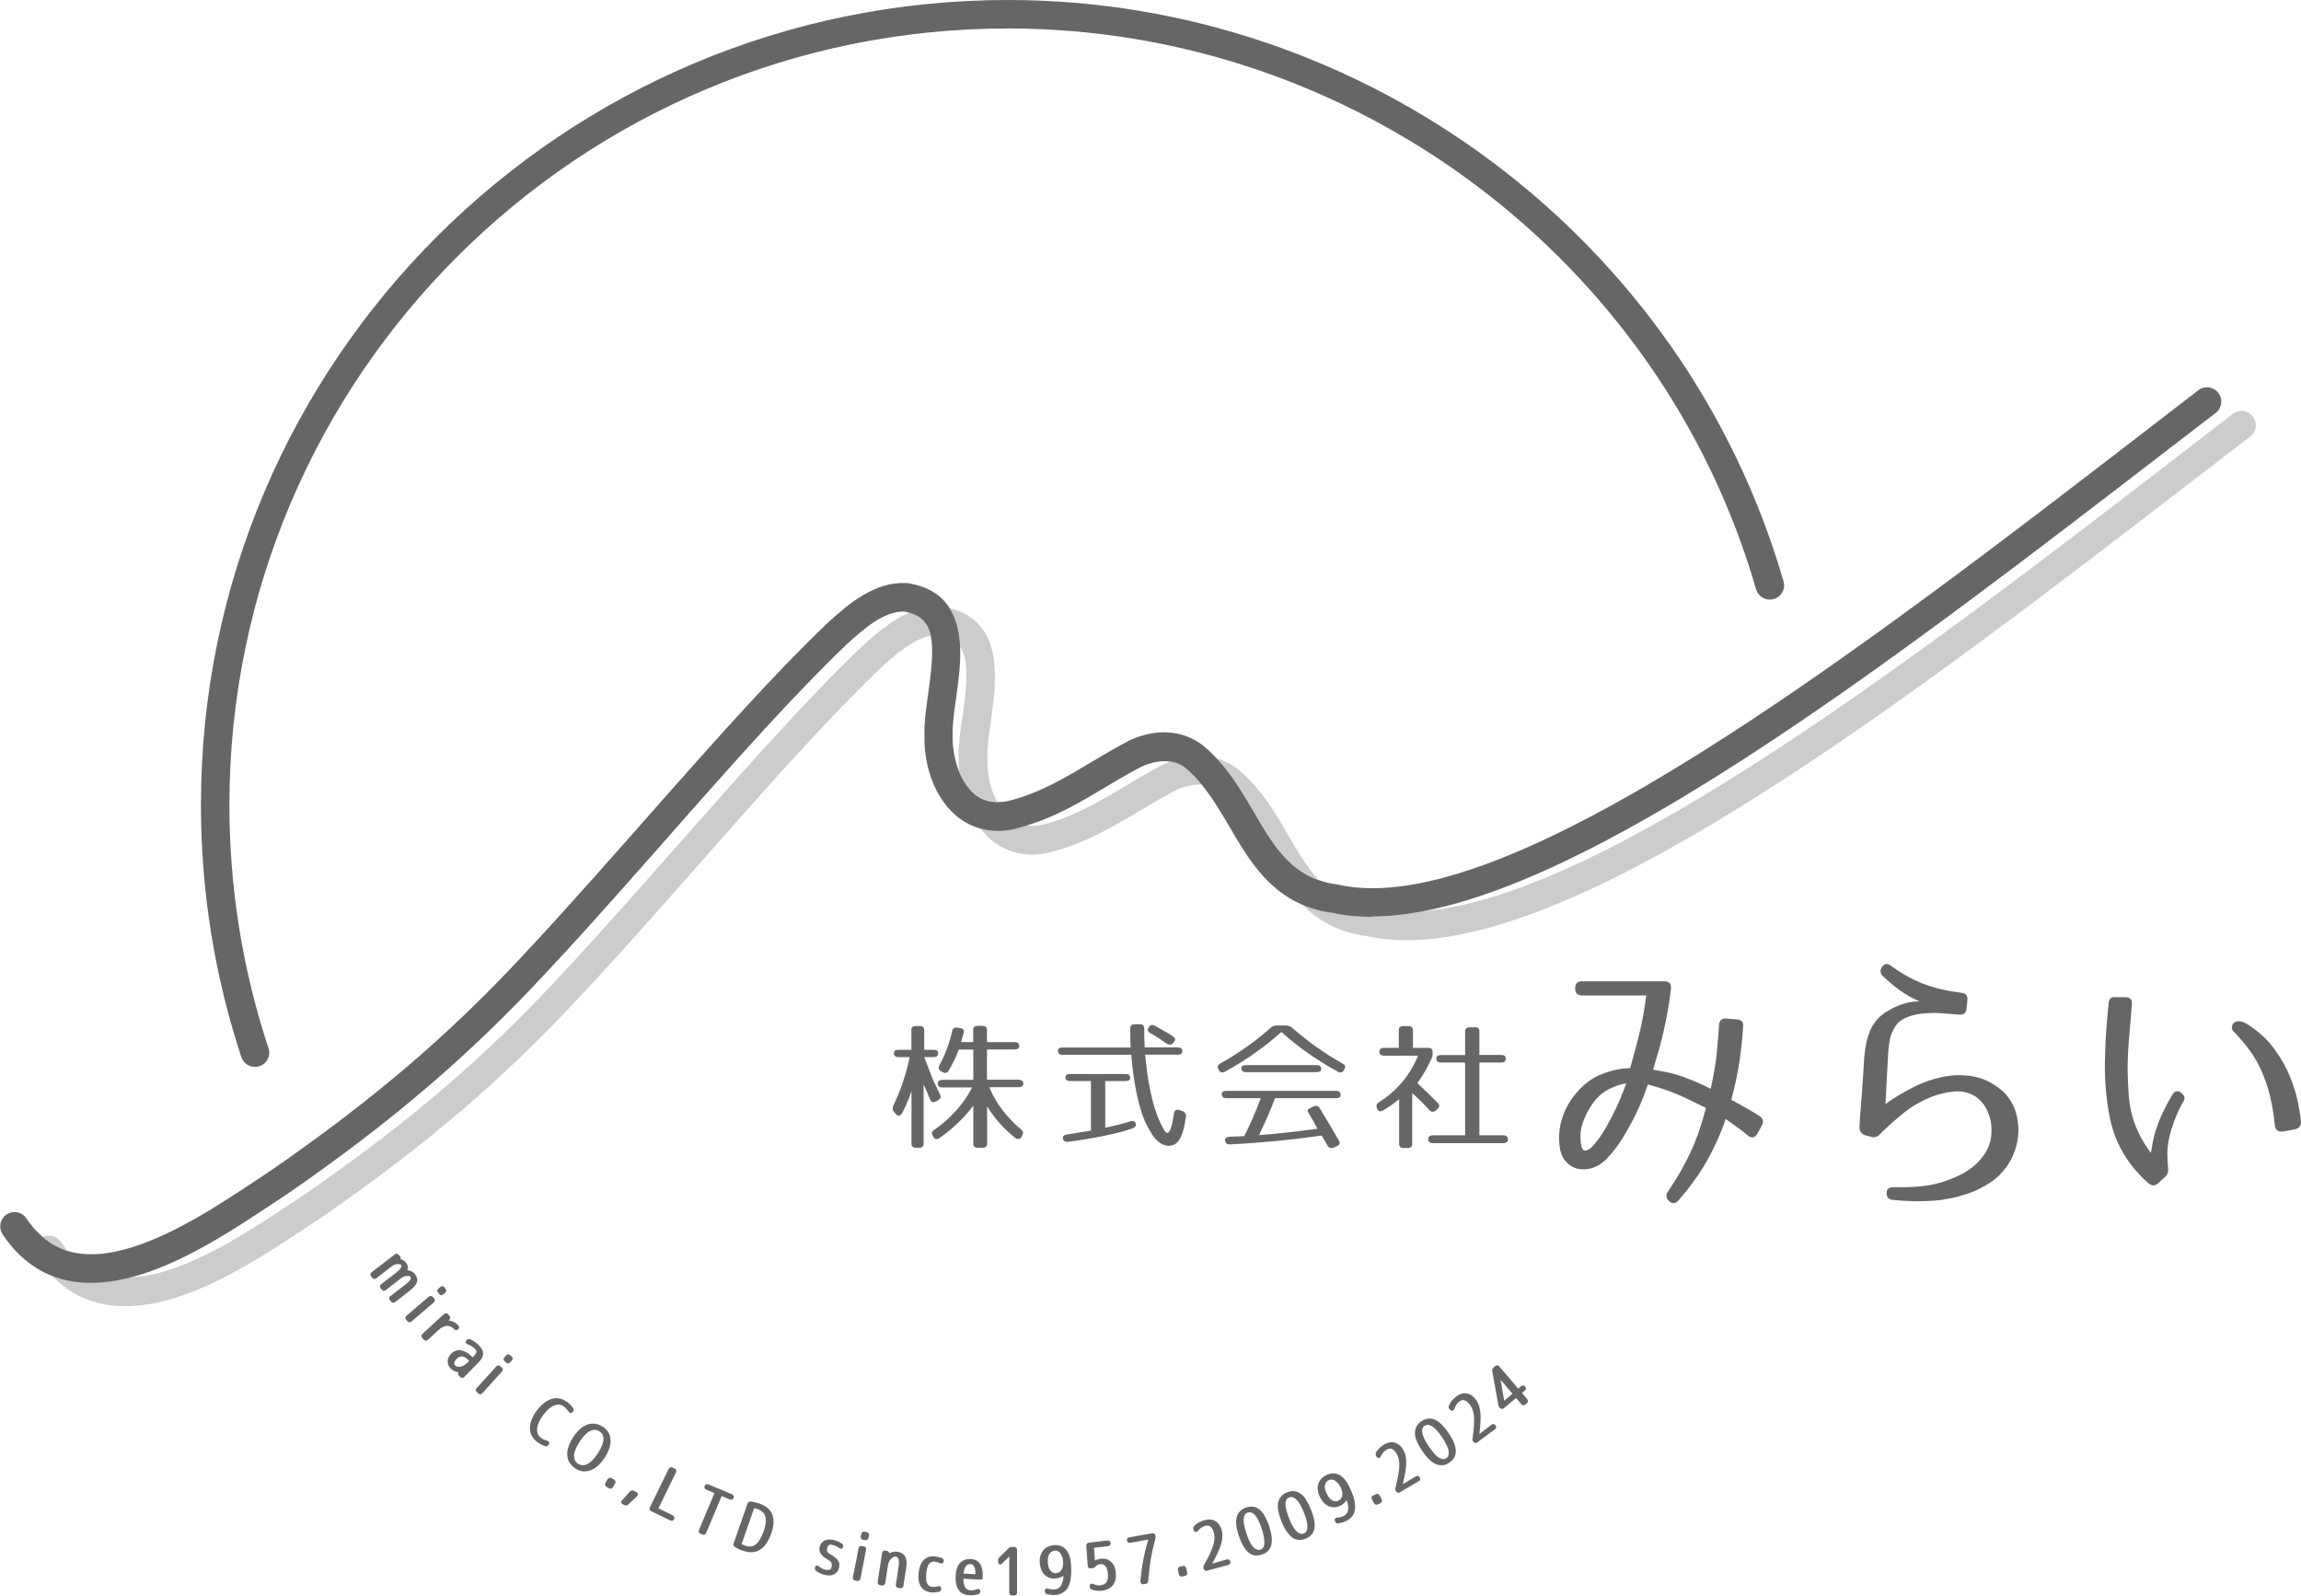 <?xml version="1.0" encoding="UTF-8"?><svg id="_レイヤー_2" xmlns="http://www.w3.org/2000/svg" viewBox="0 0 188.37 130.62"><defs><style>.cls-1{fill:#ccc;}.cls-2{fill:none;}.cls-3{fill:#666;}</style></defs><g id="_作成データ"><path class="cls-2" d="M13.54,104.05c3.6-1.1,7.35-3.59,10.36-5.59l1.13-.75c8.39-5.8,14.62-11.13,20.8-17.8,3.3-3.5,7.9-8.73,11.59-12.93l.35-.39c3.54-3.99,8.38-9.45,12.7-13.59,1.19-1.09,2.51-2.23,3.98-2.86-.15-.04-.31-.08-.48-.11-1.62-.05-3.28,1.4-4.73,2.73-4.23,4.05-9.04,9.47-12.55,13.43l-.29.33c-3.76,4.27-8.37,9.52-11.69,13.04-6.3,6.8-12.64,12.23-21.2,18.14l-1.15.76c-3.14,2.08-7.05,4.68-10.97,5.88-.3.09-.59.17-.88.24.92-.03,1.92-.2,3.02-.53Z"/><path class="cls-2" d="M37.83,111.04s-.02,0-.03,0c-.14,0-.27.07-.4.2-.11.12-.18.22-.2.32-.02.12.02.17.05.2.06.06.13.1.2.12.08.02.16.03.25.01.09-.02.19-.05.29-.11.1-.05.2-.13.3-.24l.14-.14-.08-.08c-.18-.18-.35-.27-.5-.28Z"/><path class="cls-2" d="M48.68,117.05c-.11,0-.23.03-.36.09-.28.13-.57.43-.87.88-.3.45-.45.84-.45,1.15,0,.3.1.51.33.66.23.15.47.16.74.03.28-.13.57-.43.87-.88.15-.23.26-.44.34-.64.08-.19.12-.36.12-.49h0c0-.17-.02-.31-.08-.41-.05-.1-.14-.19-.26-.27-.12-.08-.25-.12-.39-.12Z"/><path class="cls-2" d="M85.76,127.87c.02.31.09.55.22.7.12.15.27.21.45.21.18-.01.33-.1.44-.26.11-.17.16-.4.14-.69,0-.11-.03-.22-.06-.33-.03-.11-.07-.2-.13-.28-.14-.21-.3-.3-.5-.29-.19.01-.33.09-.44.25-.11.16-.16.39-.14.69Z"/><path class="cls-2" d="M62.21,126.04c.11-.19.22-.42.32-.7.18-.51.22-.92.13-1.21-.09-.28-.3-.48-.64-.6-.1-.03-.19-.06-.27-.07l-1.03,2.95c.08.04.17.08.26.11.17.06.34.09.48.08.14-.01.28-.06.4-.15.13-.09.25-.23.36-.41Z"/><path class="cls-2" d="M108.46,121.57c-.04.19,0,.42.13.7.13.28.29.47.47.57.17.09.33.1.5.02.17-.08.27-.21.31-.4.04-.2,0-.43-.13-.7-.05-.1-.11-.19-.18-.28-.07-.09-.15-.16-.22-.21-.2-.14-.39-.17-.57-.08-.17.08-.27.21-.31.39Z"/><path class="cls-2" d="M79.84,128.87c0-.28-.02-.49-.1-.62-.07-.14-.17-.2-.31-.21-.16-.01-.28.05-.37.18-.09.12-.15.33-.19.6l.97.05Z"/><path class="cls-2" d="M130.24,90.55c-.27.42-.5.88-.67,1.37-.17.49-.23,1-.17,1.53.05.48.17.73.36.74.2,0,.42-.12.66-.4.38-.42.73-.91,1.04-1.46.32-.55.59-1.08.83-1.59.23-.51.42-.95.57-1.34s.23-.62.26-.71c-.42.05-.91.21-1.47.5-.55.29-1.03.74-1.42,1.36Z"/><path class="cls-2" d="M118.06,117.68c-.32-.48-.6-.79-.85-.93-.23-.13-.42-.14-.59-.03-.17.11-.23.29-.2.55.04.28.22.66.54,1.14.17.25.32.45.47.61.14.15.27.26.37.32.13.07.25.11.34.11.09.01.17-.02.25-.08.08-.05.14-.12.17-.21.03-.09.04-.2.02-.34-.02-.14-.08-.3-.16-.49-.09-.19-.21-.41-.37-.65Z"/><polygon class="cls-2" points="123.81 114.1 122.84 112.96 123.13 114.67 123.81 114.1"/><path class="cls-2" d="M102.72,124.02c-.18-.19-.37-.25-.56-.18-.19.06-.3.22-.33.48-.04.28.04.7.22,1.24.1.28.19.52.29.71.1.18.19.32.28.41.11.11.21.17.3.2.09.03.17.02.27,0,.09-.03.17-.08.22-.16.06-.08.09-.19.11-.32.02-.14,0-.31-.03-.52-.04-.21-.1-.45-.19-.72-.18-.54-.38-.92-.57-1.12Z"/><path class="cls-2" d="M107.04,125.04c0-.14-.01-.31-.06-.51-.05-.21-.13-.44-.23-.71-.21-.53-.43-.89-.64-1.08-.19-.17-.38-.22-.57-.15-.19.08-.29.24-.3.5-.02.28.08.69.3,1.22.11.27.22.5.33.69.11.18.21.31.3.39.12.1.22.16.31.18.09.02.17.01.26-.02.09-.04.16-.1.21-.17.05-.08.08-.19.09-.33Z"/><path class="cls-2" d="M78.79,58.67c.4-2.81.53-4.65-.19-5.7.05,1.4-.15,2.86-.32,4.09-.16,1.12-.31,2.18-.29,3-.03,1.09.16,2.15.51,3.04-.03-.36-.04-.73-.03-1.1-.03-.95.13-2.11.31-3.33Z"/><path class="cls-2" d="M85.75,67.39c2.35-.64,4.42-1.88,6.42-3.08.86-.52,1.76-1.05,2.66-1.53.33-.18.66-.33.99-.46-.92-.15-1.92.14-2.7.57-.87.46-1.7.96-2.58,1.48-2.02,1.21-4.11,2.45-6.53,3.18.53.08,1.1.03,1.73-.17Z"/><path class="cls-1" d="M78.79,58.67c-.17,1.22-.34,2.38-.31,3.33-.01.37,0,.74.03,1.1.34.85.82,1.55,1.41,1.99.49.37,1.07.54,1.7.55-.53-1-.83-2.29-.79-3.64-.02-.82.13-1.88.29-3,.46-3.25,1.13-8.08-3.35-9.2.57.91.8,2.02.84,3.18.71,1.05.58,2.89.19,5.7Z"/><path class="cls-1" d="M74.46,50.14c-1.47.63-2.79,1.76-3.98,2.86-4.32,4.13-9.16,9.6-12.7,13.59l-.35.39c-3.7,4.2-8.3,9.43-11.59,12.93-6.18,6.67-12.41,12-20.8,17.8l-1.13.75c-3.01,2-6.76,4.49-10.36,5.59-1.1.34-2.1.5-3.02.53-1.1.27-2.13.41-3.1.41-1.16,0-2.24-.2-3.22-.59,1.62,1.68,3.63,2.53,6.04,2.53,1.23,0,2.56-.22,3.98-.65,3.93-1.2,7.83-3.8,10.97-5.88l1.15-.76c8.56-5.92,14.9-11.34,21.2-18.14,3.32-3.52,7.93-8.77,11.69-13.04l.29-.33c3.51-3.96,8.32-9.38,12.55-13.43,1.26-1.16,2.69-2.38,4.09-2.66-.2-.99-.72-1.61-1.72-1.89Z"/><path class="cls-1" d="M107.93,72.03c-.92-1.02-1.67-2.28-2.46-3.64-1.13-1.94-2.3-3.94-4.16-5.44-.5-.4-1.07-.68-1.68-.86,1.22,1.31,2.13,2.85,3.01,4.35,1.46,2.5,2.77,4.7,5.29,5.58Z"/><path class="cls-1" d="M184.43,34.09c-.39-.51-1.13-.61-1.64-.21l-3.97,3.06c-21.29,16.39-47.3,36.41-62.24,37.64-1.5.29-2.93.45-4.27.45-1.15,0-2.24-.11-3.27-.34-.91-.12-1.71-.34-2.44-.65,1.3,1.3,2.96,2.3,5.27,2.59,1.03.23,2.12.34,3.27.34,15.51,0,41.76-20.21,65.11-38.19l3.97-3.05c.51-.39.61-1.13.21-1.64Z"/><path class="cls-1" d="M97.01,62.84c-.36-.29-.77-.44-1.19-.51-.33.13-.67.28-.99.46-.9.48-1.79,1.01-2.66,1.53-2,1.2-4.07,2.44-6.42,3.08-.63.2-1.2.25-1.73.17-.14.04-.29.09-.43.13-1.33.42-2.44.37-3.34.12.33.41.69.79,1.09,1.09,1,.75,2.71,1.49,5.08.73,2.61-.71,4.82-2.03,6.96-3.31.88-.53,1.71-1.02,2.58-1.48.69-.39,1.57-.67,2.41-.61-.41-.5-.85-.98-1.35-1.39Z"/><path class="cls-1" d="M4.97,101.66c-.32-.48-.94-.63-1.46-.39.61.52,1.28.89,2.02,1.12-.19-.23-.39-.46-.56-.73Z"/><path class="cls-3" d="M73.12,90.56c-.07.15-.06.29.04.43l.16.19c.08.11.17.16.27.15.1,0,.18-.07.25-.19.32-.6.58-1.2.78-1.81v4.31c0,.21.13.32.38.32h.23c.25,0,.38-.11.38-.32v-4.87c.13.27.23.51.32.72.09.21.16.39.21.52.1.23.27.28.52.14l.16-.1c.18-.11.23-.25.15-.42l-.59-1.23-.72-1.86h.76c.25,0,.38-.1.38-.31s-.13-.29-.38-.29h-.76v-1.63c0-.21-.13-.32-.38-.32h-.29c-.25,0-.38.11-.38.32v1.63h-1.05c-.25,0-.38.09-.38.28,0,.21.13.32.38.32h.91c-.15.73-.35,1.43-.57,2.1-.23.66-.49,1.3-.79,1.91Z"/><path class="cls-3" d="M77.15,88.41c-.25,0-.38.1-.38.29,0,.21.13.32.38.32h2.43c-.32.65-.75,1.27-1.28,1.87-.54.6-1.14,1.14-1.83,1.61-.17.11-.22.25-.14.43l.07.12c.05.11.12.17.21.19s.2,0,.31-.08c.55-.39,1.06-.81,1.53-1.26.48-.46.89-.92,1.23-1.39v3.13c0,.21.13.32.38.32h.37c.25,0,.38-.11.38-.32v-3.07c.29.47.62.92,1,1.35.38.43.81.84,1.3,1.23.11.08.21.11.31.09s.17-.09.22-.19l.07-.15c.08-.16.05-.3-.11-.43-.56-.47-1.07-1-1.53-1.59-.45-.59-.81-1.22-1.08-1.88h2.4c.25,0,.38-.1.38-.29,0-.21-.13-.32-.38-.32h-2.59v-2.48h2.26c.25,0,.38-.09.38-.28,0-.21-.13-.32-.38-.32h-2.26v-1.01c0-.21-.13-.32-.38-.32h-.37c-.25,0-.38.11-.38.32v1.01h-.99c.05-.16.09-.3.12-.43.04-.13.07-.25.1-.35.05-.2-.05-.33-.3-.37l-.19-.03c-.25-.05-.4.04-.45.25-.13.54-.28,1.05-.46,1.53-.18.48-.39.92-.61,1.32-.09.18-.05.33.12.44l.12.08c.23.14.4.11.53-.1.17-.29.33-.59.47-.87.14-.29.26-.57.36-.86h1.19v2.48h-2.54Z"/><path class="cls-3" d="M94.73,84.91c.2.12.41.27.65.44.3.22.52.23.67.02l.07-.09c.13-.17.1-.31-.1-.44-.26-.17-.51-.33-.75-.46-.24-.14-.47-.27-.71-.4-.22-.12-.39-.08-.52.11v.03c-.13.17-.09.32.11.44.19.11.38.22.58.35Z"/><path class="cls-3" d="M86.61,86.03c0,.21.13.32.38.32h5.62c.04.48.09.95.15,1.43.06.48.14.96.23,1.43.08.42.17.81.26,1.15.09.34.19.66.29.95s.22.55.33.78c.12.23.25.46.38.67.21.35.44.61.69.78.25.17.49.26.73.26.41,0,.72-.2.94-.61.22-.4.38-1.01.48-1.83,0-.19-.08-.32-.27-.39l-.25-.09c-.13-.05-.23-.05-.31,0-.08.04-.13.13-.15.25-.05.3-.09.57-.14.8s-.11.41-.17.55c-.06.14-.13.22-.2.25-.07.03-.13,0-.2-.08-.09-.11-.22-.34-.39-.69s-.33-.79-.5-1.31c-.07-.23-.15-.51-.22-.83s-.15-.66-.22-1.04c-.07-.37-.13-.77-.18-1.18-.05-.41-.1-.83-.14-1.26h2.66c.25,0,.38-.09.38-.28,0-.21-.13-.32-.38-.32h-2.7c-.03-.51-.04-1.02-.04-1.55,0-.23-.13-.34-.38-.34h-.38c-.25,0-.38.11-.38.32,0,.25,0,.5,0,.76,0,.26.02.53.03.82h-5.57c-.25,0-.38.09-.38.28Z"/><path class="cls-3" d="M92.99,92.02c-.05-.23-.21-.3-.48-.22-.26.09-.56.18-.9.26-.34.08-.71.17-1.13.26v-3.82h1.66c.25,0,.38-.09.38-.26,0-.21-.13-.32-.38-.32h-4.54c-.25,0-.38.09-.38.26,0,.21.13.32.38.32h1.71v4.05c-.31.05-.63.11-.95.16-.33.05-.67.11-1.02.16-.25.04-.35.15-.33.34.05.2.2.29.45.26,1.12-.15,2.11-.32,2.99-.5.88-.18,1.63-.38,2.27-.6.21-.08.3-.2.26-.36Z"/><path class="cls-3" d="M109.91,87.07c-.74-.42-1.45-.87-2.13-1.35-.69-.49-1.36-1.02-2.02-1.6-.13-.11-.29-.17-.48-.17h-.76c-.19,0-.35.06-.48.17-.66.59-1.34,1.13-2.03,1.61s-1.4.94-2.14,1.35c-.18.11-.23.25-.14.42l.05.1c.12.21.29.25.52.12.88-.48,1.7-1,2.47-1.54.76-.54,1.47-1.11,2.13-1.7.65.59,1.36,1.16,2.13,1.7.76.54,1.59,1.06,2.47,1.54.23.13.4.09.52-.12l.05-.1c.1-.18.05-.32-.15-.43Z"/><path class="cls-3" d="M107.78,87.77c.25,0,.38-.09.38-.26,0-.21-.13-.32-.38-.32h-5.78c-.25,0-.38.09-.38.26,0,.21.13.32.38.32h5.78Z"/><path class="cls-3" d="M108.43,93.33c.08.14.16.29.24.45.11.2.28.25.52.16l.27-.12c.22-.1.27-.24.16-.43-.48-.84-1.01-1.73-1.59-2.68-.12-.19-.29-.23-.52-.12l-.22.1c-.22.1-.29.21-.22.33.02.02.04.05.05.07.02.03.04.06.05.1l.34.58c.05.08.09.18.15.28.05.11.12.22.19.35-.74.11-1.52.2-2.31.29-.8.09-1.62.17-2.47.23.26-.54.5-1.06.72-1.56.21-.49.41-.98.59-1.46h4.99c.25,0,.38-.09.38-.28,0-.21-.13-.32-.38-.32h-8.97c-.25,0-.38.09-.38.28,0,.21.13.32.38.32h2.81c-.23.61-.45,1.18-.68,1.69-.23.52-.45.99-.67,1.41-.15.02-.32.02-.51.03-.2,0-.42.01-.69.03-.26.01-.39.12-.37.31.02.22.15.32.41.31,1.25-.06,2.5-.15,3.75-.27,1.24-.12,2.49-.27,3.75-.45.07.12.15.25.23.39Z"/><path class="cls-3" d="M120.72,84.1h-.4c-.25,0-.38.11-.38.32v1.95h-1.98c-.25,0-.38.1-.38.29,0,.21.13.32.38.32h1.98v5.96h-2.64c-.25,0-.38.11-.38.32s.13.32.38.32h5.77c.25,0,.38-.11.38-.32s-.13-.32-.38-.32h-1.96v-5.96h1.78c.26,0,.38-.1.38-.31s-.13-.31-.38-.31h-1.78v-1.95c0-.21-.13-.32-.38-.32Z"/><path class="cls-3" d="M112.88,90.23c-.17.11-.23.25-.18.42l.03.09c.05.11.11.19.2.22.09.03.19,0,.31-.07.26-.15.5-.31.72-.46.21-.16.41-.31.58-.45v3.68c0,.21.13.32.38.32h.31c.25,0,.38-.11.38-.32v-4.18c.25.22.48.45.72.68.23.23.46.47.69.71.08.09.17.14.27.14s.18-.04.27-.12l.15-.14c.15-.14.15-.28.01-.44-.24-.24-.49-.5-.77-.77-.28-.27-.58-.56-.92-.87.25-.34.46-.68.65-1.01.19-.33.36-.67.52-1.02.04-.08.06-.14.07-.2,0-.06.01-.12.01-.2v-.14c0-.21-.13-.32-.38-.32h-1.23v-1.46c0-.21-.13-.32-.38-.32h-.4c-.25,0-.38.11-.38.32v1.46h-1.21c-.25,0-.38.11-.38.32s.13.32.38.32h2.79c-.35.84-.79,1.57-1.33,2.2-.54.63-1.17,1.17-1.87,1.61Z"/><path class="cls-3" d="M133.44,87.44c-.74.02-1.51.18-2.31.49-.8.31-1.51.85-2.15,1.62-.48.57-.84,1.22-1.08,1.94-.24.72-.31,1.45-.24,2.21.06.6.23,1.06.52,1.38.29.32.62.52,1,.6.38.08.77.06,1.18-.07.41-.13.76-.34,1.07-.65.51-.51.98-1.11,1.41-1.8.42-.69.78-1.34,1.08-1.96.3-.62.53-1.16.69-1.62.17-.46.26-.73.3-.8.29.08.59.16.91.26s.66.22,1.03.36c.37.14.79.32,1.25.54.46.22.98.47,1.56.76-.17.62-.34,1.21-.53,1.78-.19.57-.41,1.13-.66,1.68-.25.55-.53,1.1-.84,1.65-.31.55-.67,1.13-1.08,1.73-.2.27-.17.54.09.79.27.24.53.22.77-.07.95-1.09,1.74-2.18,2.35-3.27.61-1.09,1.12-2.22,1.51-3.39.23.17.5.36.81.58.31.22.64.47.99.76.32.27.58.23.8-.14l.36-.66c.18-.32.11-.58-.2-.79-.49-.3-.92-.56-1.32-.78-.39-.22-.72-.4-.98-.53.17-.63.31-1.22.42-1.76.11-.54.2-1.05.27-1.53.07-.48.12-.94.17-1.38.05-.44.08-.88.11-1.31.05-.38-.13-.58-.52-.61l-.86-.07c-.36-.03-.56.14-.59.52-.05.76-.11,1.54-.19,2.34-.08.81-.25,1.77-.49,2.89-.58-.29-1.09-.52-1.56-.71-.46-.19-.88-.34-1.26-.45-.38-.11-.72-.2-1.03-.25-.31-.05-.6-.1-.87-.15.17-.56.32-1.09.47-1.61.14-.51.28-1.04.4-1.57.12-.54.23-1.08.33-1.64.1-.56.19-1.16.26-1.81.05-.41-.14-.61-.55-.61h-6.72c-.38,0-.57.19-.57.57v.02c0,.38.19.57.57.57h5.25c-.15,1.18-.34,2.23-.57,3.15s-.48,1.86-.75,2.81ZM132.86,89.4c-.14.39-.33.83-.57,1.34-.24.51-.51,1.03-.83,1.59-.32.55-.67,1.04-1.04,1.46-.24.27-.46.4-.66.4-.2,0-.32-.25-.36-.74-.06-.53,0-1.04.17-1.53.17-.49.4-.95.67-1.37.39-.62.87-1.07,1.42-1.36.55-.29,1.04-.45,1.47-.5-.03.09-.12.33-.26.71Z"/><path class="cls-3" d="M156.02,82.12c-.58.15-1.14.41-1.69.77-.55.36-.97.86-1.24,1.49-.23.56-.38,1.21-.45,1.95-.02.14-.04.46-.07.96-.03.51-.07,1.07-.11,1.69-.05.62-.09,1.23-.14,1.83s-.08,1.09-.09,1.45c-.02.33.13.55.43.66l.48.14c.29.09.54.02.75-.2.68-.68,1.36-1.28,2.03-1.81.67-.53,1.4-.94,2.17-1.25.59-.23,1.2-.37,1.82-.44.62-.07,1.2.05,1.73.35.27.17.51.39.72.66.2.27.36.58.48.92.11.34.18.7.19,1.08.01.38-.02.75-.11,1.11-.12.42-.3.8-.55,1.13-.24.33-.52.63-.83.88-.31.26-.65.48-1.01.66-.36.18-.71.33-1.04.45-.68.26-1.38.42-2.1.5-.72.08-1.51.11-2.37.09-.41,0-.6.17-.57.5,0,.33.17.51.52.54,1.18.12,2.3.14,3.35.06,1.05-.08,2.06-.31,3.03-.67.48-.18,1-.44,1.53-.78.54-.34,1-.79,1.4-1.35.44-.62.73-1.31.87-2.07.14-.76.11-1.52-.1-2.28-.09-.35-.25-.7-.47-1.05s-.47-.65-.76-.87c-.73-.6-1.5-.97-2.33-1.11-.83-.14-1.65-.12-2.49.06-.83.17-1.65.46-2.44.87-.8.41-1.53.85-2.21,1.34l.23-4.26c.03-.26.06-.49.08-.7.02-.21.06-.41.12-.59.12-.39.3-.72.52-1,.23-.27.57-.48,1.02-.63.32-.11.65-.18,1-.22.35-.04.71-.06,1.09-.06.3.02.62.03.94.06.33.02.67.05,1.03.08.38.03.58-.14.61-.52l.07-.66c.03-.38-.14-.58-.52-.61-1.14-.14-2.15-.38-3.06-.72-.9-.35-1.78-.84-2.65-1.47-.3-.24-.55-.22-.75.07-.2.27-.17.54.09.79.47.44.93.82,1.37,1.14.45.32.97.62,1.58.89-.09,0-.25.01-.47.03-.22.02-.44.06-.65.12Z"/><path class="cls-3" d="M178.56,89.44c-.32-.2-.57-.12-.75.23-.12.2-.23.39-.33.57-.1.18-.19.36-.28.54-.14.27-.26.56-.39.85s-.24.62-.36.99c-.11.35-.18.67-.23.96s-.09.56-.14.8c-.44-.59-.78-1.15-1.03-1.7-.25-.54-.44-1.07-.56-1.59-.12-.51-.2-1.01-.23-1.48-.03-.48-.05-.93-.07-1.37-.03-.95,0-1.9.07-2.85.08-.95.17-2.01.27-3.17.03-.39-.15-.59-.55-.59h-.77c-.36-.05-.56.12-.59.5-.08.76-.14,1.48-.19,2.19s-.09,1.4-.1,2.1c-.03.79-.02,1.57.03,2.34s.15,1.56.28,2.34c.21,1.22.6,2.31,1.16,3.26.56.95,1.26,1.79,2.09,2.51.29.23.55.22.8-.02l.57-.52c.2-.18.27-.42.23-.72s-.06-.72-.06-1.26c0-.54.12-1.17.33-1.89.15-.48.31-.92.49-1.32.17-.4.35-.75.53-1.05.12-.21.05-.42-.23-.63Z"/><path class="cls-3" d="M187.48,88.16c-.3-.75-.72-1.49-1.25-2.23-.53-.74-1.21-1.39-2.04-1.95-.33-.23-.61-.35-.84-.37-.23-.02-.39.03-.5.15-.21.26-.19.51.07.75.48.5.91,1,1.28,1.52.37.51.69,1.07.95,1.67.26.6.49,1.25.67,1.97.18.72.32,1.54.41,2.46.05.38.26.54.66.5l.98-.18c.35-.08.51-.29.5-.63-.03-.36-.11-.87-.24-1.53-.13-.66-.34-1.36-.65-2.11Z"/><path class="cls-3" d="M112.31,75.03c1.35,0,2.78-.16,4.27-.45,15.78-3.05,39.51-21.32,60.84-37.73l3.97-3.05c.51-.39.61-1.13.21-1.64-.39-.51-1.13-.61-1.64-.21l-3.97,3.06c-23.48,18.08-52.7,40.59-66.48,37.4l-.12-.02c-.54-.07-1.01-.19-1.46-.35-2.52-.88-3.83-3.07-5.29-5.58-.88-1.5-1.78-3.04-3.01-4.35-.36-.38-.73-.75-1.15-1.08-1.73-1.38-4.22-1.44-6.48-.17-.9.48-1.79,1.01-2.66,1.53-2,1.2-4.07,2.44-6.42,3.08-.47.15-.9.2-1.31.19-.63-.01-1.2-.18-1.7-.55-.59-.44-1.07-1.14-1.41-1.99-.35-.89-.55-1.95-.51-3.04-.02-.82.13-1.88.29-3,.17-1.23.38-2.69.32-4.09-.04-1.16-.27-2.27-.84-3.18-.64-1.03-1.72-1.81-3.49-2.08h-.13c-2.52-.11-4.65,1.66-6.48,3.35-4.32,4.13-9.16,9.6-12.7,13.59l-.35.39c-3.7,4.2-8.3,9.43-11.59,12.93-6.18,6.67-12.41,12-20.8,17.8l-1.13.75c-3.01,2-6.76,4.49-10.36,5.59-2.03.62-3.74.71-5.18.28-.74-.23-1.41-.6-2.02-1.12-.5-.42-.96-.93-1.37-1.55-.36-.54-1.09-.68-1.62-.32-.54.36-.68,1.08-.33,1.62,1.09,1.63,2.43,2.76,4.01,3.39.98.39,2.05.59,3.22.59.97,0,2.01-.14,3.1-.41.29-.07.58-.15.88-.24,3.93-1.2,7.83-3.8,10.97-5.88l1.15-.76c8.56-5.92,14.9-11.34,21.2-18.14,3.32-3.52,7.93-8.77,11.69-13.04l.29-.33c3.51-3.96,8.32-9.38,12.55-13.43,1.45-1.33,3.11-2.77,4.73-2.73.17.03.33.06.48.11,1,.29,1.51.9,1.72,1.89.23,1.09.08,2.63-.21,4.7-.17,1.22-.34,2.38-.31,3.33-.08,2.87,1.01,5.51,2.85,6.89.44.33,1.03.65,1.74.85.9.25,2.01.31,3.34-.12.15-.04.29-.09.43-.13,2.42-.73,4.51-1.97,6.53-3.18.88-.53,1.71-1.02,2.58-1.48.77-.43,1.77-.72,2.7-.57.42.07.83.22,1.19.51.5.41.94.88,1.35,1.39.83,1.01,1.53,2.18,2.25,3.41,1.42,2.44,3,5.14,5.99,6.41.73.31,1.53.54,2.44.65,1.03.23,2.12.34,3.27.34Z"/><path class="cls-3" d="M20.87,87.34c.12,0,.25-.02.37-.06.61-.2.95-.86.74-1.47-2.12-6.41-3.2-13.11-3.2-19.93C18.79,30.84,47.38,2.33,82.52,2.33c28.25,0,53.43,18.88,61.24,45.91.18.62.83.98,1.45.8.62-.18.98-.83.8-1.44C137.91,19.57,111.8,0,82.52,0,46.08,0,16.45,29.55,16.45,65.88c0,7.06,1.11,14.01,3.31,20.66.16.49.62.8,1.11.8Z"/><path class="cls-3" d="M32.74,102.84l-.09-.11c-.05-.06-.1-.09-.16-.1-.06,0-.12.01-.17.06l-1.9,1.46h0c-.12.09-.13.22-.04.33l.09.12c.05.06.1.09.16.1.06,0,.12-.01.18-.06l1.32-1.02c.06-.05.12-.08.2-.1.08-.02.15-.04.22-.04.07,0,.13,0,.18.01.06.01.07.03.08.04.03.03.04.07.05.11,0,.04,0,.08-.03.13-.03.06-.09.13-.16.2-.08.08-.18.17-.31.27l-1.16.89c-.12.09-.13.22-.04.33l.09.11c.05.06.1.09.16.1.06,0,.12-.01.17-.06l1.32-1.02c.06-.04.12-.08.2-.1.07-.02.15-.04.22-.04.06,0,.13,0,.18.01.06.01.07.03.08.04.03.04.05.07.05.11,0,.04,0,.08-.03.13-.03.06-.09.12-.16.2-.08.08-.19.17-.32.27l-1.16.89c-.06.04-.09.1-.1.15,0,.06.01.12.06.18l.09.12c.05.06.1.09.16.1,0,0,.02,0,.02,0,.05,0,.1-.02.15-.06l1.24-.96c.3-.23.48-.45.55-.66.07-.22.01-.44-.16-.67-.09-.12-.21-.2-.34-.25-.09-.03-.18-.05-.28-.06.08-.22.04-.44-.13-.65-.07-.09-.17-.17-.28-.22-.05-.02-.11-.04-.16-.05.04-.08.03-.17-.03-.25Z"/><path class="cls-3" d="M35.43,106.18c-.1-.11-.22-.12-.33-.03l-1.82,1.56c-.11.1-.12.22-.03.33l.1.12c.05.05.1.08.16.09,0,0,.01,0,.02,0,.05,0,.11-.02.16-.07l1.82-1.56c.11-.1.12-.22.03-.33l-.1-.12Z"/><path class="cls-3" d="M36.11,106.03s.01,0,.02,0c.05,0,.11-.02.16-.07l.15-.13c.11-.1.12-.22.03-.33l-.1-.12c-.05-.06-.1-.09-.16-.09-.06,0-.12.02-.17.07l-.15.13c-.11.1-.12.22-.03.33l.1.12c.05.06.1.09.16.09Z"/><path class="cls-3" d="M34.51,109.38c0,.06.02.12.07.17l.12.12h0c.05.05.11.08.17.08h0c.06,0,.11-.02.16-.07l.82-.76c.26-.24.51-.37.73-.38.23-.01.42.08.6.27h0c.1.1.22.11.32.02.05-.05.08-.11.09-.16,0-.06-.02-.11-.07-.17-.14-.15-.31-.26-.49-.33-.1-.04-.21-.06-.31-.08l.05-.05c.11-.1.11-.23.01-.34l-.1-.11c-.1-.11-.23-.11-.34-.01l-1.76,1.62c-.05.05-.08.1-.09.16Z"/><path class="cls-3" d="M38.69,111.12l-.08-.08c-.16-.16-.32-.28-.48-.36-.16-.08-.31-.13-.45-.15-.14-.01-.28,0-.41.06-.13.05-.24.13-.34.23-.09.09-.15.18-.2.28-.05.1-.08.21-.08.32,0,.11.01.21.05.32.04.1.11.2.2.29.13.12.27.21.41.26.08.02.15.04.23.05-.06.1-.05.21.04.29l.09.09c.05.05.11.08.17.08.06,0,.12-.03.17-.08l1.13-1.15c.13-.13.23-.26.3-.38.07-.13.11-.25.11-.37,0-.12-.03-.25-.1-.37-.07-.12-.16-.24-.3-.37-.19-.19-.41-.33-.65-.44-.11-.05-.21-.03-.3.06-.06.06-.08.13-.07.2.02.06.07.11.15.15.13.05.24.1.33.15.09.06.17.12.24.18.11.11.16.2.15.29,0,.06-.05.18-.24.37l-.06.07ZM38.42,111.4l-.14.14c-.1.1-.21.18-.3.24-.1.05-.2.09-.29.11-.09.01-.17.01-.25-.01-.07-.02-.14-.06-.2-.12-.03-.03-.07-.08-.05-.2.02-.1.09-.21.2-.32.13-.13.26-.2.4-.2.01,0,.02,0,.03,0,.16.01.33.11.5.28l.08.08Z"/><path class="cls-3" d="M38.95,113.81c0,.06.03.11.09.16l.12.1c.05.05.11.07.16.07.06,0,.12-.03.17-.09l1.6-1.77c.05-.05.07-.11.07-.17,0-.06-.03-.11-.09-.16l-.12-.1c-.05-.05-.11-.07-.17-.07-.06,0-.11.03-.16.09l-1.6,1.77c-.05.05-.07.11-.07.17Z"/><path class="cls-3" d="M41.6,111.61c.06,0,.12-.03.17-.09l.13-.15c.05-.06.07-.11.07-.17,0-.06-.03-.11-.09-.16l-.12-.1c-.05-.05-.1-.07-.17-.07-.06,0-.11.03-.16.09l-.13.15c-.05.05-.07.11-.07.17,0,.06.03.11.09.16l.12.11c.05.05.11.07.16.07Z"/><path class="cls-3" d="M46.38,114.75c-.2-.15-.4-.24-.61-.27-.21-.04-.42-.02-.63.05-.21.06-.42.18-.62.34-.2.16-.4.37-.58.61-.19.25-.33.5-.42.74-.09.24-.14.47-.14.69,0,.22.05.43.15.62.1.19.24.36.43.5.2.15.42.27.65.35.03.01.06.02.09.02.08,0,.15-.04.21-.12.05-.07.07-.14.04-.21-.02-.06-.08-.1-.16-.13-.2-.06-.38-.14-.53-.26-.11-.08-.19-.18-.23-.3-.05-.12-.07-.26-.06-.41.01-.16.06-.33.14-.52.08-.19.2-.39.35-.6.31-.41.62-.68.92-.8.29-.11.54-.09.76.07.15.11.28.25.4.43.05.07.1.11.17.12.04,0,.12,0,.19-.11.08-.1.08-.21,0-.31-.14-.19-.31-.37-.52-.52Z"/><path class="cls-3" d="M49.32,116.78c-.21-.13-.42-.21-.63-.23-.21-.02-.43,0-.63.08-.2.08-.41.2-.6.38-.19.17-.37.39-.54.65-.17.26-.3.52-.38.76-.08.25-.12.48-.1.7.01.22.07.43.18.61.11.18.27.34.47.48.21.13.42.22.64.24.05,0,.1,0,.15,0,.16,0,.32-.03.47-.09h0c.23-.09.43-.22.62-.39.18-.16.36-.38.53-.64.17-.26.3-.51.38-.76.08-.25.12-.48.1-.7-.01-.22-.07-.43-.18-.61-.11-.18-.27-.35-.47-.48ZM49.4,117.85h0c0,.14-.04.3-.12.49-.08.2-.19.41-.34.64-.3.45-.59.75-.87.88-.27.13-.51.12-.74-.03-.23-.15-.34-.37-.33-.66,0-.31.16-.69.45-1.15.3-.45.59-.75.87-.88.12-.06.24-.09.36-.09.13,0,.26.04.39.12.11.07.2.16.26.27.05.1.08.24.08.41Z"/><path class="cls-3" d="M49.57,121.4c-.07.13-.04.25.09.32l.19.11s.09.04.13.04c.02,0,.03,0,.05,0,.06-.02.11-.06.14-.12l.18-.31c.04-.06.05-.12.03-.18-.02-.06-.06-.11-.12-.14l-.19-.11c-.13-.07-.25-.04-.33.08l-.18.31Z"/><path class="cls-3" d="M51.23,123.25c.06,0,.12-.02.18-.07l.73-.68c.06-.06.09-.13.08-.19,0-.06-.05-.12-.13-.16l-.2-.11c-.11-.06-.23-.04-.31.05l-.65.72c-.06.06-.08.13-.07.19.01.06.05.11.13.15l.12.06s.09.03.13.03Z"/><path class="cls-3" d="M55.23,120.22l-.17-.08c-.14-.07-.25-.02-.32.11l-1.54,3.15c-.03.07-.04.13-.02.18.02.06.06.1.13.13l1.56.76s.08.03.12.03c.02,0,.04,0,.06-.01.05-.02.1-.06.13-.12.06-.13.02-.25-.11-.32l-1.17-.57,1.44-2.95c.06-.13.02-.25-.11-.32Z"/><path class="cls-3" d="M57.35,125.56l.15.06s.07.02.11.02c.09,0,.16-.05.2-.15l1.27-3.02.66.28c.07.03.13.03.18.01.06-.02.1-.06.13-.13.03-.07.03-.13,0-.18-.02-.05-.07-.1-.14-.13l-1.91-.8c-.07-.03-.13-.03-.19-.01-.05.02-.09.06-.12.13-.03.07-.03.13,0,.18.02.06.07.1.14.13l.66.28-1.27,3.02c-.06.14-.01.25.13.31Z"/><path class="cls-3" d="M60.17,126.65c.1.06.21.12.32.17.11.05.22.1.34.13.24.08.46.12.67.12.27,0,.52-.07.73-.21.38-.24.68-.69.91-1.33.21-.61.24-1.12.09-1.53-.15-.41-.51-.72-1.05-.91-.12-.04-.23-.08-.35-.1-.11-.03-.23-.05-.35-.07-.13-.02-.23.04-.28.16l-1.14,3.26c-.05.13,0,.24.11.3ZM60.97,126.52c-.09-.03-.18-.07-.26-.11l1.03-2.95c.09.01.18.04.27.07.34.12.55.32.64.6.09.29.05.69-.13,1.21-.1.28-.21.52-.32.7-.11.18-.23.32-.36.41-.12.09-.26.14-.4.15-.15.01-.31-.01-.48-.08Z"/><path class="cls-3" d="M67.9,128.49c-.08.04-.19.04-.33.01-.09-.02-.18-.05-.26-.09-.08-.04-.17-.1-.25-.17-.07-.06-.13-.08-.2-.07-.04,0-.11.04-.14.15-.03.12,0,.22.1.29.09.07.2.13.31.18.11.05.24.1.37.13.13.03.25.05.36.05.16,0,.3-.03.42-.09.21-.11.34-.28.4-.51.03-.11.04-.22.03-.32,0-.1-.04-.2-.1-.29-.05-.09-.13-.17-.24-.26-.1-.08-.23-.17-.38-.25-.13-.07-.22-.15-.26-.23-.04-.08-.04-.17-.01-.29.03-.13.08-.22.15-.25.07-.04.18-.04.31,0,.16.04.32.11.48.22.07.05.14.08.2.08h0c.08,0,.14-.06.16-.14.03-.12-.01-.23-.11-.29-.1-.06-.2-.12-.32-.17-.11-.05-.23-.08-.34-.11-.31-.07-.56-.06-.76.05-.2.11-.33.28-.39.51-.05.2-.02.39.09.56.1.17.29.33.59.49.15.08.24.16.28.25.04.09.05.19.02.32-.03.14-.09.23-.16.27Z"/><path class="cls-3" d="M70.82,126.08s.04,0,.06,0c.11,0,.19-.07.22-.19l.04-.19c.03-.14-.04-.25-.19-.28l-.16-.03c-.07-.01-.13,0-.18.03-.05.03-.08.09-.1.16l-.04.19c-.03.15.04.25.19.28l.15.03Z"/><path class="cls-3" d="M70.28,126.78l-.46,2.34c-.01.07,0,.14.03.18.03.05.09.08.16.09l.16.03s.04,0,.06,0c.05,0,.09-.01.12-.04.05-.03.08-.09.09-.16l.46-2.35c.03-.15-.04-.25-.19-.28l-.15-.03c-.07-.01-.13,0-.18.03-.05.03-.08.09-.09.16Z"/><path class="cls-3" d="M72.81,127.17s-.02-.08-.04-.12c-.04-.05-.09-.08-.16-.09l-.13-.02c-.15-.02-.25.05-.27.2l-.36,2.36c-.01.07,0,.13.04.18.04.05.09.08.16.09l.15.02c.07,0,.13,0,.18-.04s.08-.09.09-.16l.23-1.51c.01-.09.05-.18.09-.26.05-.08.11-.16.17-.22.06-.06.12-.1.19-.14.06-.03.12-.04.16-.03.06,0,.11.03.15.06.04.03.07.07.09.13.02.07.03.15.04.27,0,.12-.01.26-.04.44l-.21,1.39c-.02.15.05.25.2.27l.15.02s.04,0,.05,0c.05,0,.1-.01.13-.04.05-.04.08-.09.09-.16l.22-1.44c.06-.41.04-.72-.07-.93-.11-.22-.33-.36-.64-.41-.15-.02-.3-.01-.44.03-.07.02-.15.06-.21.09Z"/><path class="cls-3" d="M76.07,128.03c.11-.15.26-.21.43-.19h0c.14.01.28.05.43.12.08.04.15.04.21.02.04-.02.1-.06.12-.17.01-.13-.05-.22-.16-.27-.09-.03-.18-.06-.27-.08-.1-.02-.2-.04-.3-.05-.38-.04-.69.07-.92.31-.22.23-.36.59-.41,1.05-.05.47.02.84.19,1.11.18.28.47.44.87.48.06,0,.12,0,.18,0,.14,0,.27-.02.41-.05.12-.02.19-.1.2-.23.01-.11-.03-.17-.08-.2-.04-.03-.1-.05-.2-.02-.15.05-.3.07-.44.05-.2-.02-.33-.11-.42-.27-.09-.17-.12-.45-.08-.84.04-.37.12-.64.23-.8Z"/><path class="cls-3" d="M80.44,129.2s0-.05.01-.07c.02-.46-.04-.82-.2-1.08-.16-.26-.43-.41-.79-.42-.36-.02-.66.09-.88.33-.21.24-.33.6-.35,1.09-.02.48.06.85.25,1.11.19.27.5.42.92.44.03,0,.07,0,.1,0,.19,0,.37-.03.56-.08.12-.03.19-.11.19-.22,0-.11-.04-.17-.08-.2-.06-.04-.13-.04-.21,0-.1.04-.19.06-.27.08-.08.01-.16.02-.23.01-.21-.01-.35-.09-.45-.25-.1-.15-.14-.39-.14-.7l1.35.07c.2.02.24-.06.24-.11ZM79.44,128.04c.14,0,.24.07.31.21.07.13.1.34.1.62l-.97-.05c.03-.28.1-.48.19-.6.09-.13.21-.19.37-.18Z"/><path class="cls-3" d="M83.02,126.64h-.2s0,0,0,0c-.09,0-.17.03-.24.1l-.77.75c-.07.07-.1.15-.1.24v.12c0,.14.07.19.11.21.05.02.13.03.22-.07l.58-.57v2.95c0,.07.02.13.06.18.04.04.1.06.17.06h.17c.15,0,.24-.09.24-.24v-3.5c-.01-.07-.03-.13-.07-.17-.04-.04-.1-.06-.17-.06Z"/><path class="cls-3" d="M85.79,126.61c-.15.07-.28.18-.39.31-.1.13-.18.28-.23.45-.05.17-.07.35-.05.55.01.2.05.39.11.55.06.16.15.31.26.42.11.12.24.2.39.26.15.06.32.08.5.07.18-.01.35-.05.49-.12.07-.03.13-.07.19-.11-.01.34-.08.6-.19.79-.13.21-.3.32-.51.33-.1,0-.19,0-.27,0-.08,0-.17-.03-.27-.06-.1-.03-.17,0-.21.02-.04.03-.09.08-.08.19h0c0,.14.08.23.2.25.1.02.21.04.32.05.07,0,.14.01.21.01.04,0,.08,0,.12,0,.48-.03.84-.25,1.06-.65.21-.39.29-.98.25-1.76-.03-.56-.17-.99-.39-1.27-.23-.29-.58-.43-1-.4-.19.01-.37.06-.52.13ZM86.84,127.23c.05.08.09.17.13.28.03.11.05.22.06.33.02.29-.03.53-.14.69-.11.16-.25.25-.44.26-.19,0-.33-.06-.45-.21-.13-.15-.2-.39-.22-.7-.02-.3.03-.54.14-.69.11-.15.25-.23.44-.25.2-.01.36.08.5.29Z"/><path class="cls-3" d="M90.14,129.78c-.1.01-.2,0-.3,0-.1-.02-.22-.05-.34-.11-.08-.03-.15-.03-.21,0-.04.03-.09.08-.08.2v.04c.02.15.12.21.19.23.12.04.25.07.37.08.06,0,.13.01.2.01s.14,0,.22-.01c.43-.05.75-.21.94-.48.19-.27.26-.62.21-1.05-.04-.37-.18-.66-.4-.85-.22-.2-.52-.28-.88-.23-.1.01-.2.04-.3.08-.04.02-.08.04-.12.06l-.08-1.04,1.15-.14c.15-.02.23-.11.21-.25-.02-.15-.12-.22-.26-.21l-1.52.18c-.14.02-.22.11-.21.25l.11,1.64c0,.08.04.13.08.17.05.04.11.05.18.04l.15-.02c.09-.01.17-.06.23-.12.06-.06.11-.11.17-.14.05-.03.12-.05.19-.06.18-.02.32.02.43.13.11.11.19.31.22.59.04.32,0,.56-.09.72-.1.16-.25.25-.47.27Z"/><path class="cls-3" d="M93.37,129.45c-.01.1.03.16.06.19.03.02.07.05.14.05.02,0,.04,0,.06,0l.16-.03c.13-.02.2-.11.21-.23.05-.66.12-1.28.22-1.85.1-.57.22-1.1.36-1.6.02-.07.03-.15.01-.23v-.04c-.02-.07-.05-.13-.1-.16-.05-.03-.11-.04-.18-.03l-1.86.33c-.15.03-.22.12-.19.26h0c.01.07.04.13.09.16.05.03.11.04.18.03l1.48-.27c-.17.55-.31,1.1-.41,1.64-.11.58-.19,1.18-.25,1.78Z"/><path class="cls-3" d="M96.61,128.24c-.14.03-.21.14-.18.28l.08.35c.02.07.05.12.1.16.03.02.07.03.11.03.02,0,.05,0,.07,0l.22-.05c.07-.02.12-.05.16-.1.03-.05.04-.11.02-.18l-.08-.35c-.02-.07-.05-.12-.1-.16-.05-.03-.11-.04-.18-.02l-.22.05Z"/><path class="cls-3" d="M98.59,124.45c-.16.05-.32.11-.46.19-.14.08-.27.17-.37.28h0c-.05.05-.09.14-.06.27l.02.06c.03.11.1.15.15.16.05,0,.13,0,.2-.09.1-.12.21-.21.3-.27.1-.06.2-.11.3-.14.17-.05.3-.03.42.06.12.09.22.25.28.5.04.15.06.32.05.49-.01.17-.04.35-.09.52-.07.21-.17.46-.29.73-.13.28-.29.59-.48.92-.05.08-.06.18-.03.28.02.07.06.12.11.15.03.02.06.03.1.03.03,0,.05,0,.08-.01l1.73-.47c.14-.04.21-.14.17-.28-.04-.14-.15-.21-.29-.17l-1.19.34c.19-.36.35-.67.47-.93.13-.27.21-.5.26-.68.06-.22.09-.43.1-.61,0-.18-.01-.36-.06-.52-.09-.33-.26-.58-.5-.73-.24-.15-.55-.18-.9-.08Z"/><path class="cls-3" d="M103.54,124.1c-.14-.23-.28-.4-.44-.53-.16-.13-.33-.2-.52-.23-.18-.02-.37,0-.57.07-.2.07-.37.17-.5.31-.13.14-.22.29-.26.46h0c-.06.21-.07.44-.04.7.03.25.1.55.22.88.11.33.24.62.37.83.13.22.28.4.43.52.16.13.33.2.51.23.05,0,.1,0,.14,0,.14,0,.28-.03.43-.08.2-.07.36-.16.49-.29.13-.13.22-.3.27-.49.05-.19.06-.42.03-.68-.03-.26-.1-.55-.21-.89-.11-.33-.24-.61-.37-.83ZM103.51,126.38c-.02.13-.05.24-.11.32-.06.08-.13.13-.22.16-.09.03-.18.03-.27,0-.09-.03-.19-.09-.3-.2-.09-.08-.18-.22-.28-.41-.1-.19-.2-.43-.29-.71-.18-.54-.26-.96-.22-1.24.03-.26.14-.42.33-.48.19-.06.37,0,.56.18.2.2.39.58.57,1.12.09.27.16.52.19.72.03.2.04.38.03.52Z"/><path class="cls-3" d="M106.93,122.77c-.15-.22-.3-.39-.47-.5-.17-.12-.35-.18-.53-.2-.18-.02-.37.02-.57.1-.2.08-.36.19-.48.34-.12.14-.2.3-.24.47h0c-.04.21-.04.45,0,.7.05.25.14.54.27.87.13.33.27.6.42.81.15.22.3.38.46.5.16.12.34.18.53.2.03,0,.05,0,.08,0,.16,0,.32-.03.49-.1.19-.08.35-.19.47-.32.12-.14.21-.31.24-.51.04-.19.03-.42-.01-.68-.05-.25-.13-.55-.27-.87-.13-.32-.27-.59-.42-.81ZM106.47,125.56c-.09-.02-.2-.08-.31-.18-.09-.08-.19-.21-.3-.39-.11-.18-.22-.41-.33-.69-.21-.53-.31-.94-.3-1.22.02-.26.12-.43.3-.5.19-.07.37-.03.57.15.21.19.43.56.64,1.08.11.27.19.5.23.71.05.2.07.37.06.51,0,.13-.04.24-.09.33-.05.08-.12.14-.21.17-.09.04-.18.04-.26.02Z"/><path class="cls-3" d="M109.51,124.71s.03,0,.04,0c.11-.02.21-.04.32-.07.11-.03.21-.07.32-.12.44-.21.69-.54.74-1,.05-.44-.09-1.02-.43-1.73-.24-.51-.52-.86-.83-1.04-.32-.18-.69-.18-1.08,0-.17.08-.32.19-.43.31-.11.13-.19.27-.24.43-.05.15-.06.32-.04.5.02.18.07.35.16.53.09.18.19.34.31.47.12.13.25.23.4.3.14.07.31.1.46.1.16,0,.33-.04.49-.12.17-.08.31-.18.41-.29.05-.06.1-.12.13-.18.12.32.16.59.12.8-.04.25-.16.41-.35.5-.08.04-.17.07-.26.1-.08.02-.17.04-.27.04-.11,0-.16.05-.19.09-.03.04-.05.11,0,.21l.08-.04-.08.05c.05.1.13.16.23.16ZM109.35,121.26c.07.05.15.12.22.21.07.09.13.18.18.28.13.27.17.5.13.7-.04.19-.14.32-.31.4-.16.08-.33.07-.5-.02-.18-.1-.34-.29-.47-.57-.13-.27-.18-.51-.13-.7.04-.18.14-.31.31-.39.18-.09.37-.06.57.08Z"/><path class="cls-3" d="M112.41,122.42c-.13.07-.17.19-.1.32l.17.31c.05.09.12.13.2.13.04,0,.08-.01.13-.03l.2-.1c.13-.07.17-.19.1-.32l-.17-.31c-.03-.06-.08-.11-.14-.12-.06-.02-.12,0-.18.03l-.2.1Z"/><path class="cls-3" d="M112.65,118.92c-.03.06-.06.16.01.27l.03.05c.06.1.13.13.18.12.05,0,.12-.03.17-.14.07-.14.14-.25.22-.34.08-.09.17-.16.26-.21.15-.09.29-.1.42-.06.14.05.27.19.4.41.08.14.14.29.17.46.04.17.05.34.04.52,0,.23-.04.49-.09.78-.05.3-.13.64-.22,1.02-.03.1-.01.19.04.28.04.06.09.1.14.12.02,0,.03,0,.05,0,.04,0,.09-.01.13-.04l1.54-.9c.13-.08.16-.19.09-.31-.08-.13-.2-.16-.33-.09l-1.06.64c.09-.39.16-.74.21-1.02.05-.3.07-.54.07-.72,0-.23-.02-.44-.06-.61-.04-.18-.11-.34-.19-.48-.18-.3-.4-.49-.68-.57-.27-.08-.57-.03-.89.16-.14.08-.27.18-.39.3-.11.11-.21.23-.28.37h0Z"/><path class="cls-3" d="M118.59,117.32c-.19-.29-.39-.53-.57-.71-.19-.18-.38-.32-.56-.39-.19-.08-.37-.11-.56-.09-.18.03-.36.1-.53.21-.18.12-.31.26-.4.43-.09.16-.13.34-.14.51h0c0,.22.05.45.15.68.09.23.24.5.44.8.2.3.39.53.57.71.19.18.37.31.56.39.14.06.29.09.43.09.04,0,.08,0,.12,0,.18-.02.36-.09.54-.21.17-.11.31-.25.4-.41.09-.16.14-.34.14-.55,0-.2-.06-.42-.15-.66-.09-.24-.24-.51-.44-.8ZM118.59,118.82c.02.13.01.25-.02.34-.03.09-.09.16-.17.21-.08.05-.16.09-.25.08-.09,0-.21-.04-.34-.11-.11-.06-.23-.17-.37-.32-.14-.16-.3-.36-.47-.61-.32-.47-.5-.86-.54-1.14-.04-.26.03-.44.2-.55.17-.11.36-.1.59.03.24.14.53.46.85.93.16.24.29.46.37.65.09.19.14.35.16.49Z"/><path class="cls-3" d="M120.54,117.76c-.01.1,0,.19.08.27.05.07.11.1.18.1.05,0,.1-.02.15-.06l1.43-1.07c.06-.04.1-.1.1-.16,0-.06,0-.11-.05-.16-.05-.06-.1-.1-.16-.1-.06-.01-.12,0-.18.06l-.98.75c.05-.4.08-.75.09-1.04.02-.3.01-.54-.01-.73-.03-.23-.07-.43-.13-.6-.06-.17-.14-.33-.25-.46-.21-.28-.46-.44-.74-.49-.28-.05-.57.04-.86.26-.13.1-.25.22-.36.34-.1.13-.18.26-.24.4h0c-.02.07-.04.17.05.27l.04.05c.07.09.14.11.2.1.05,0,.12-.04.16-.16.05-.14.11-.27.18-.36.07-.1.15-.18.23-.24.14-.1.27-.14.41-.1.14.04.29.16.45.36.1.13.17.27.23.44.05.16.09.34.1.51.02.22.02.49,0,.79-.02.3-.05.65-.11,1.04Z"/><path class="cls-3" d="M124.91,113.68s0-.1-.05-.17c-.1-.11-.22-.12-.34-.03l-.23.2-1.55-1.82c-.05-.06-.1-.09-.16-.09-.06,0-.12.02-.17.06l-.15.13c-.08.07-.11.16-.1.27l.5,2.79s.02.08.04.11c.02.03.04.06.08.12.05.06.11.09.18.09.05,0,.11-.02.16-.06l.99-.84.43.51c.05.06.1.09.16.09.06,0,.12-.02.17-.06l.13-.11c.11-.1.12-.22.03-.33l-.43-.51.23-.2c.05-.05.09-.09.1-.15ZM123.81,114.1l-.67.57-.29-1.71.97,1.14Z"/></g></svg>